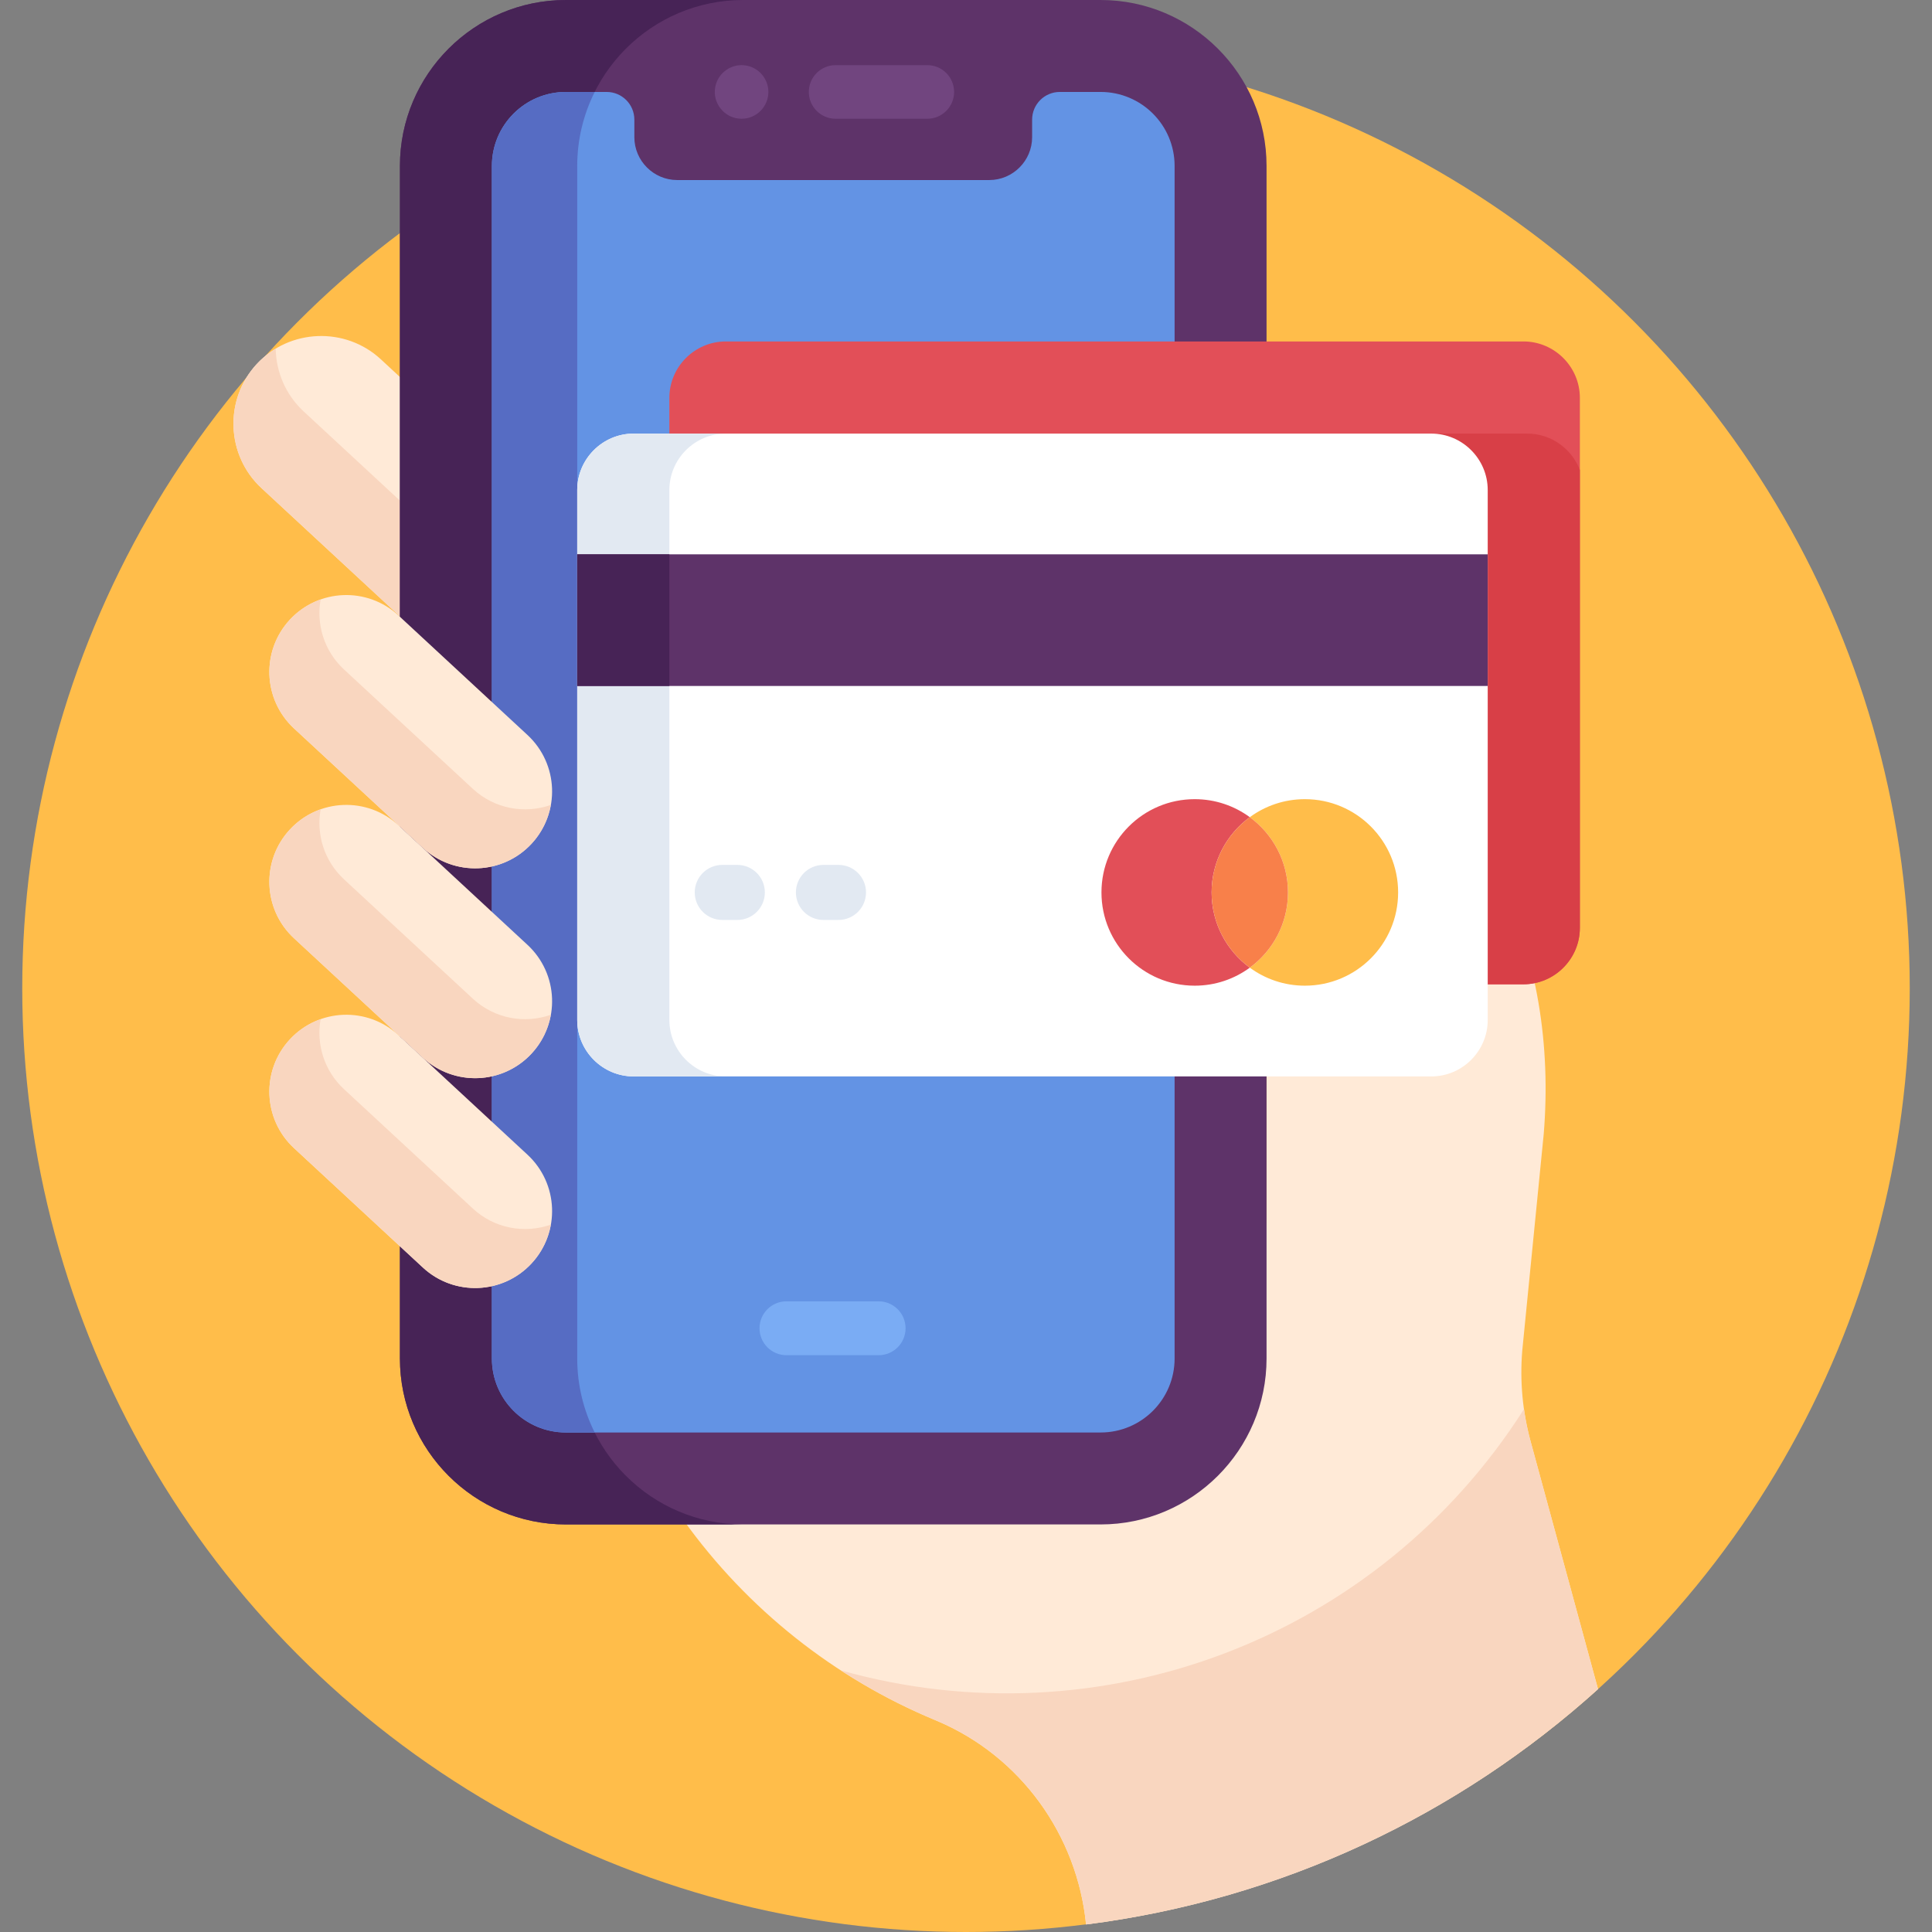 <svg xmlns="http://www.w3.org/2000/svg" xmlns:xlink="http://www.w3.org/1999/xlink" id="Capa_1" x="0px" y="0px" viewBox="0 0 511.99 511.99" style="enable-background:new 0 0 511.99 511.99;" xml:space="preserve"><rect x="0" y="0" width="511.99" height="511.99" fill="#808080" stroke="none"/><circle style="fill:#FFBD4A;" cx="255.995" cy="261.89" r="250.1"></circle><g>	<path style="fill:#FFEAD7;" d="M405.62,381.994c-2.129-7.822-2.879-15.954-2.217-24.034l5.687-57.401  c1.933-23.408-1.634-46.86-11.997-67.939c-11.369-23.127-21.463-44.267-21.463-70.872v-41.593c0-11.042-8.952-19.994-19.994-19.994  s-19.994,8.952-19.994,19.994c0,7.133,0,201.789,0,201.027c0,3.201-0.351,6.318-1,9.324v28.5c0,24.251-19.729,43.98-43.98,43.98  c-16.104,0-71.635,0-109.43,0c16.817,23.408,39.833,41.737,66.547,52.831c0.166,0.069,0.331,0.138,0.496,0.208  c22.222,9.385,37.176,30.285,39.537,53.969c51.856-6.584,98.753-29.054,135.672-62.369L405.62,381.994z"></path>	<path style="fill:#FFEAD7;" d="M107.013,100.86l-6.089-5.642c-9.388-8.698-24.185-8.134-32.883,1.253  c-8.698,9.388-8.134,24.185,1.254,32.883l37.719,34.949V100.86H107.013z"></path></g><path style="fill:#F9D6BF;" d="M80.46,109.022c-4.806-4.453-7.283-10.505-7.405-16.611c-1.812,1.094-3.51,2.436-5.015,4.062 c-8.698,9.388-8.134,24.185,1.254,32.883l37.719,34.949v-30.68L80.46,109.022z"></path><path style="fill:#5E3369;" d="M291.663,0c-15.165,0-126.672,0-141.701,0c-24.251,0-43.98,19.73-43.98,43.98v316.026 c0,24.251,19.73,43.98,43.98,43.98c22.153,0,119.476,0,141.701,0c24.251,0,43.98-19.73,43.98-43.98V43.98 C335.643,19.73,315.913,0,291.663,0z"></path><path style="fill:#472356;" d="M152.968,360.006V43.98c0-24.251,19.73-43.98,43.98-43.98c-22.403,0-41.388,0-46.986,0 c-24.251,0-43.98,19.73-43.98,43.98v316.026c0,24.251,19.73,43.98,43.98,43.98c8.084,0,26.183,0,46.986,0 C172.697,403.987,152.968,384.257,152.968,360.006z"></path><path style="fill:#6393E4;" d="M311.276,360.006c0,10.832-8.781,19.613-19.613,19.613c-15.001,0-126.538,0-141.701,0 c-10.832,0-19.613-8.781-19.613-19.613c0-9.985,0-305.853,0-316.026c0-10.832,8.781-19.613,19.613-19.613h10.806 c4.053,0,7.339,3.286,7.339,7.339v4.654c0,6.245,5.109,11.354,11.353,11.354c17.011,0,65.698,0,82.704,0 c6.244,0,11.353-5.109,11.353-11.354v-4.654c0-4.053,3.286-7.339,7.339-7.339h10.806c10.832,0,19.613,8.781,19.613,19.613 C311.276,112.004,311.276,296.598,311.276,360.006z"></path><path style="fill:#566CC3;" d="M152.968,43.98c0-7.045,1.675-13.704,4.632-19.613h-7.638c-10.832,0-19.613,8.781-19.613,19.613 c0,10.172,0,306.041,0,316.026c0,10.832,8.781,19.613,19.613,19.613c1.575,0,4.201,0,7.638,0 c-2.958-5.909-4.632-12.568-4.632-19.613V43.98z"></path><g>	<path style="fill:#71457F;" d="M245.742,31.469h-24.299c-3.922,0-7.102-3.18-7.102-7.102s3.18-7.102,7.102-7.102h24.299  c3.922,0,7.102,3.18,7.102,7.102S249.665,31.469,245.742,31.469z"></path>	<path style="fill:#71457F;" d="M196.523,31.468c-4.564,0-7.844-4.243-6.96-8.484c0.697-3.722,4.445-6.384,8.352-5.578  c3.191,0.597,5.71,3.503,5.71,6.96C203.625,28.222,200.509,31.468,196.523,31.468z"></path></g><path style="fill:#FFEAD7;" d="M140.875,223.58L140.875,223.58c-7.653,8.26-20.553,8.751-28.812,1.098l-34.151-31.643 c-8.26-7.653-8.751-20.553-1.098-28.812l0,0c7.653-8.26,20.553-8.751,28.812-1.098l34.151,31.643 C148.037,202.421,148.529,215.32,140.875,223.58z"></path><path style="fill:#F9D6BF;" d="M125.313,209.053L91.162,177.41c-5.285-4.897-7.372-11.939-6.198-18.541 c-3.015,1.065-5.826,2.846-8.15,5.354l0,0c-7.653,8.259-7.161,21.159,1.098,28.812l34.151,31.643 c8.26,7.653,21.159,7.161,28.812-1.098l0,0c2.757-2.975,4.439-6.554,5.1-10.271C139.063,215.751,131.065,214.382,125.313,209.053z"></path><path style="fill:#FFEAD7;" d="M140.875,279.191L140.875,279.191c-7.653,8.26-20.553,8.751-28.812,1.098l-34.151-31.643 c-8.26-7.653-8.751-20.553-1.098-28.812l0,0c7.653-8.26,20.553-8.751,28.812-1.098l34.151,31.643 C148.037,258.032,148.529,270.931,140.875,279.191z"></path><path style="fill:#F9D6BF;" d="M125.313,264.664l-34.151-31.643c-5.285-4.897-7.372-11.939-6.198-18.541 c-3.015,1.065-5.826,2.846-8.15,5.354l0,0c-7.653,8.259-7.161,21.159,1.098,28.812l34.151,31.643 c8.26,7.653,21.159,7.161,28.812-1.098l0,0c2.757-2.975,4.439-6.554,5.1-10.271C139.063,271.362,131.065,269.993,125.313,264.664z"></path><path style="fill:#FFEAD7;" d="M140.875,334.802L140.875,334.802c-7.653,8.26-20.553,8.751-28.812,1.098l-34.151-31.643 c-8.26-7.653-8.751-20.553-1.098-28.812l0,0c7.653-8.26,20.553-8.751,28.812-1.098l34.151,31.643 C148.037,313.643,148.529,326.543,140.875,334.802z"></path><g>	<path style="fill:#F9D6BF;" d="M125.313,320.276l-34.151-31.643c-5.285-4.897-7.372-11.939-6.198-18.541  c-3.015,1.065-5.826,2.846-8.15,5.354l0,0c-7.653,8.26-7.161,21.159,1.098,28.812l34.151,31.643  c8.26,7.653,21.159,7.161,28.812-1.098l0,0c2.757-2.975,4.439-6.554,5.1-10.271C139.063,326.973,131.065,325.605,125.313,320.276z"></path>	<path style="fill:#F9D6BF;" d="M403.863,373.428c-38.725,60.878-112.323,88.568-181.033,69.23  c7.865,5.107,16.205,9.528,24.95,13.16c0.165,0.069,0.331,0.138,0.496,0.208c22.222,9.385,37.176,30.285,39.537,53.969  c51.856-6.584,98.753-29.054,135.672-62.369l-17.865-65.632C404.853,379.173,404.271,376.312,403.863,373.428z"></path></g><path style="fill:#7AACF4;" d="M232.842,359.136h-24.426c-3.943,0-7.139-3.196-7.139-7.139s3.196-7.139,7.139-7.139h24.426 c3.943,0,7.139,3.196,7.139,7.139C239.981,355.94,236.785,359.136,232.842,359.136z"></path><path style="fill:#E24F58;" d="M403.729,90.487h-211.4c-8.218,0-14.943,6.724-14.943,14.942v11.422h199.979 c8.218,0,14.943,6.724,14.943,14.942V260.84h11.422c8.218,0,14.942-6.724,14.942-14.943V105.429 C418.671,97.211,411.947,90.487,403.729,90.487z"></path><path style="fill:#D83F47;" d="M418.671,245.897V124.533c-2.156-5.611-7.596-9.627-13.943-9.627h-211.4 c-2.66,0-5.158,0.713-7.328,1.945h191.365c8.218,0,14.943,6.724,14.943,14.942V260.84h11.422 C411.947,260.84,418.671,254.115,418.671,245.897z"></path><path style="fill:#FFFFFF;" d="M379.31,114.906h-211.4c-8.218,0-14.942,6.724-14.942,14.943v140.468 c0,8.218,6.724,14.942,14.942,14.942h211.4c8.218,0,14.943-6.724,14.943-14.942V129.848 C394.252,121.63,387.528,114.906,379.31,114.906z"></path><path style="fill:#E2E9F2;" d="M177.387,270.316V129.848c0-8.218,6.724-14.943,14.943-14.943h-24.419 c-8.219,0-14.943,6.724-14.943,14.943v140.468c0,8.218,6.724,14.942,14.943,14.942h24.419 C184.111,285.259,177.387,278.535,177.387,270.316z"></path><path style="fill:#E24F58;" d="M321.083,236.497c0-8.188,3.985-15.443,10.118-19.94c-4.09-2.999-9.135-4.774-14.595-4.774 c-13.649,0-24.714,11.065-24.714,24.714s11.065,24.714,24.714,24.714c5.461,0,10.505-1.775,14.595-4.774 C325.067,251.94,321.083,244.686,321.083,236.497z"></path><path style="fill:#FFBD4A;" d="M345.797,211.783c-5.461,0-10.505,1.775-14.596,4.774c6.134,4.497,10.118,11.752,10.118,19.94 s-3.985,15.443-10.118,19.94c4.091,2.999,9.135,4.774,14.596,4.774c13.649,0,24.714-11.065,24.714-24.714 C370.511,222.848,359.446,211.783,345.797,211.783z"></path><path style="fill:#F8804A;" d="M341.319,236.497c0-8.188-3.985-15.443-10.118-19.94c-6.133,4.497-10.118,11.752-10.118,19.94 s3.985,15.443,10.118,19.94C337.334,251.94,341.319,244.686,341.319,236.497z"></path><rect x="152.965" y="146.9" style="fill:#5E3369;" width="241.28" height="34.885"></rect><rect x="152.965" y="146.9" style="fill:#472356;" width="24.419" height="34.884"></rect><g>	<path style="fill:#E2E9F2;" d="M195.398,243.79h-3.996c-4.028,0-7.293-3.265-7.293-7.293s3.265-7.293,7.293-7.293h3.996  c4.028,0,7.293,3.265,7.293,7.293S199.426,243.79,195.398,243.79z"></path>	<path style="fill:#E2E9F2;" d="M222.206,243.79h-3.996c-4.028,0-7.293-3.265-7.293-7.293s3.265-7.293,7.293-7.293h3.996  c4.028,0,7.293,3.265,7.293,7.293S226.234,243.79,222.206,243.79z"></path></g><g></g><g></g><g></g><g></g><g></g><g></g><g></g><g></g><g></g><g></g><g></g><g></g><g></g><g></g><g></g></svg>
